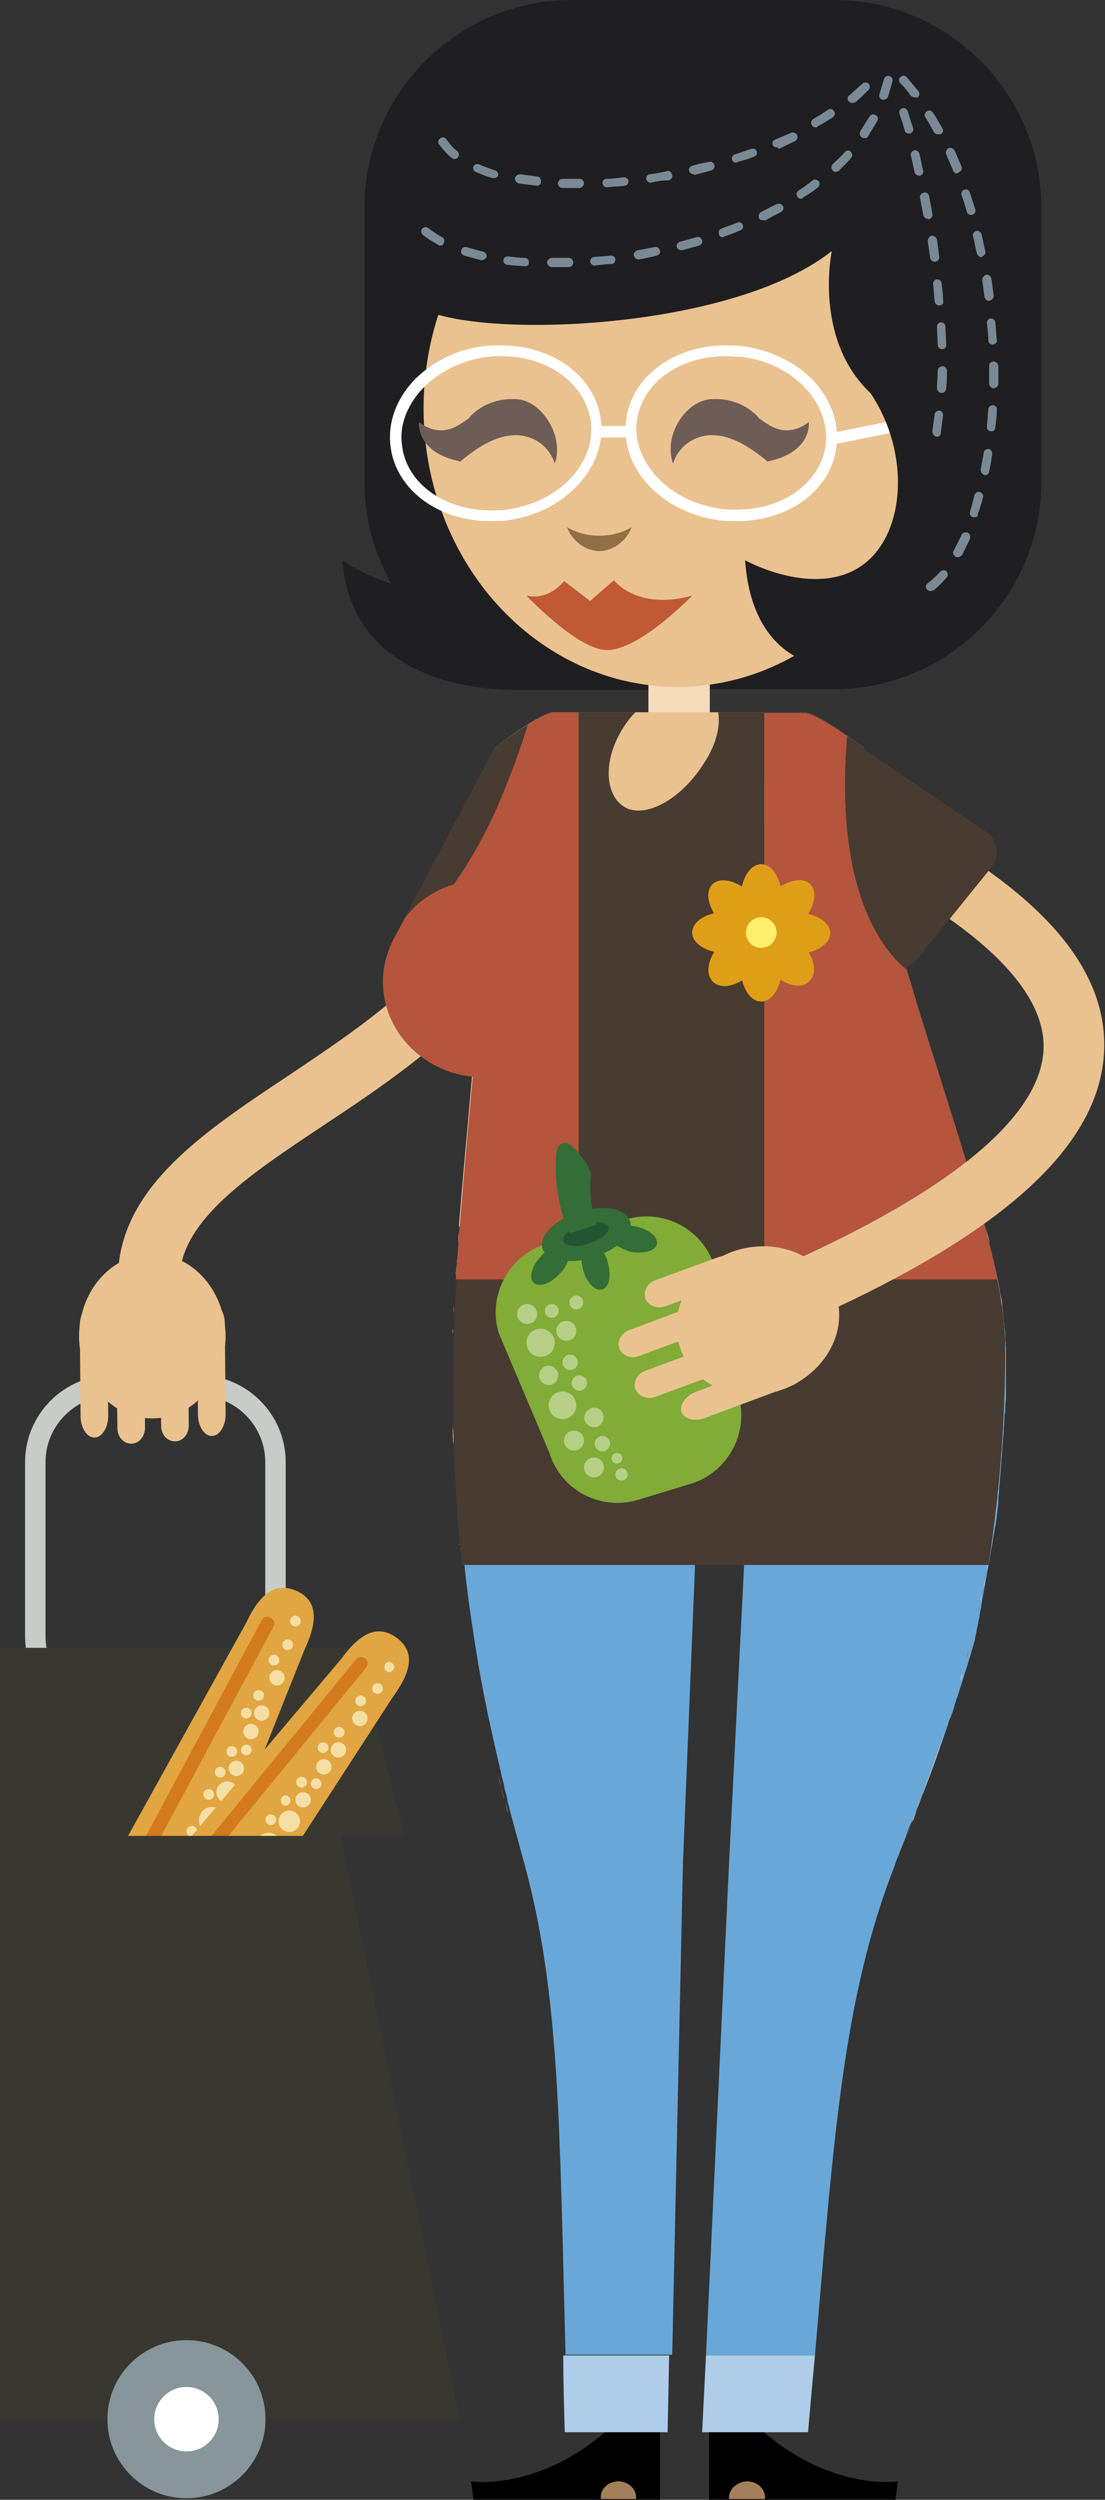 <?xml version="1.0" encoding="utf-8"?>
<!-- Generator: Adobe Illustrator 18.0.0, SVG Export Plug-In . SVG Version: 6.00 Build 0)  -->
<!DOCTYPE svg PUBLIC "-//W3C//DTD SVG 1.1//EN" "http://www.w3.org/Graphics/SVG/1.1/DTD/svg11.dtd">
<svg version="1.1" id="Camada_1" xmlns="http://www.w3.org/2000/svg" xmlns:xlink="http://www.w3.org/1999/xlink" x="0px" y="0px"
	 viewBox="0 0 144 325.7" enable-background="new 0 0 144 325.7" xml:space="preserve">
<rect x="0" y="0" width="144" height="325.7" fill="#333333" stroke="none"/>
<g>
	<g>
		<path fill="none" stroke="#C7CCC8" stroke-width="2.667" d="M35.9,190.5c0-5.5-4.5-10-10-10H14.6c-5.5,0-10,4.5-10,10v22.7
			c0,5.5,4.5,10,10,10h11.3c5.5,0,10-4.5,10-10V190.5z"/>
	</g>
	<polygon fill="#383830" points="46.4,214.7 0,214.7 0,218.7 0,239.2 44.4,239.2 52.7,239.2 	"/>
	<path fill="none" stroke="#87B35E" stroke-width="2" stroke-miterlimit="10" d="M16.4,254.2c-2.1,4.5-4.3,9.1-6.4,13.6"/>
	<path fill="none" stroke="#87B35E" stroke-width="2" stroke-miterlimit="10" d="M16.4,254.2c-3.5,2.9-6.9,5.7-10.4,8.6"/>
	<path fill="none" stroke="#87B35E" stroke-width="2" stroke-miterlimit="10" d="M8.1,265.3c2.5-3.1,5-6.2,7.5-9.3"/>
	<path fill="#E1A541" d="M15.6,256c-3-1.4-4.9-5.5-3.4-8.7l19.9-35.9c1.5-3.2,3.5-5.5,6.6-4.1c3,1.4,2.5,4.4,1,7.6l-15.2,38.1
		C23,256.3,18.6,257.5,15.6,256z"/>
	<circle fill="#F5DEA3" cx="22.3" cy="249.4" r="1.6"/>
	<circle fill="#F5DEA3" cx="24" cy="245" r="2"/>
	<circle fill="#F5DEA3" cx="26.1" cy="241" r="1.4"/>
	<circle fill="#F5DEA3" cx="29.6" cy="233.5" r="1.4"/>
	<circle fill="#F5DEA3" cx="30.8" cy="230.4" r="1"/>
	<circle fill="#F5DEA3" cx="32.7" cy="225.6" r="1"/>
	<circle fill="#F5DEA3" cx="34.1" cy="223.2" r="1"/>
	<circle fill="#F5DEA3" cx="36.1" cy="218.6" r="1"/>
	<circle fill="#F5DEA3" cx="25" cy="238.6" r="0.7"/>
	<circle fill="#F5DEA3" cx="27.2" cy="233.8" r="0.7"/>
	<circle fill="#F5DEA3" cx="28.7" cy="230.9" r="0.7"/>
	<circle fill="#F5DEA3" cx="32.1" cy="228" r="0.7"/>
	<circle fill="#F5DEA3" cx="30.2" cy="228.2" r="0.7"/>
	<circle fill="#F5DEA3" cx="32.1" cy="223.2" r="0.7"/>
	<circle fill="#F5DEA3" cx="33.7" cy="220.9" r="0.7"/>
	<circle fill="#F5DEA3" cx="35.7" cy="216.3" r="0.7"/>
	<circle fill="#F5DEA3" cx="37.5" cy="214.3" r="0.7"/>
	<circle fill="#F5DEA3" cx="38.5" cy="211.2" r="0.7"/>
	<circle fill="#F5DEA3" cx="23.6" cy="241.7" r="0.7"/>
	<circle fill="#F5DEA3" cx="19.1" cy="254.1" r="0.7"/>
	<path fill="#F5DEA3" d="M26.1,236.4c0.4-0.9,1.4-1.2,2.3-0.8c0.9,0.4,1.2,1.4,0.8,2.3c-0.4,0.9-1.4,1.2-2.3,0.8
		C26,238.3,25.7,237.2,26.1,236.4z"/>
	<circle fill="#F5DEA3" cx="20.9" cy="252.5" r="0.9"/>
	<path fill="#D37A1D" d="M34.1,211.1c0.2-0.4,0.7-0.6,1.2-0.3l0,0c0.4,0.2,0.6,0.7,0.3,1.2L15,250.4c-0.2,0.4-0.7,0.6-1.2,0.3l0,0
		c-0.4-0.2-0.6-0.7-0.3-1.2L34.1,211.1z"/>
	<path fill="none" stroke="#87B35E" stroke-width="2" stroke-miterlimit="10" d="M20.8,255.1c-4.9,2.6-9.7,5.3-14.6,7.9"/>
	<path fill="none" stroke="#87B35E" stroke-width="2" stroke-miterlimit="10" d="M8.6,265.8c3.6-3.1,7.3-6.1,10.9-9.1"/>
	<path fill="#E1A541" d="M19.6,256.7c-2.7-2-3.7-6.4-1.6-9.2l26.5-31.4c2.1-2.9,4.5-4.7,7.2-2.7c2.7,2,1.6,4.8-0.5,7.7l-22.3,34.4
		C26.7,258.4,22.3,258.7,19.6,256.7z"/>
	<path fill="#F5DEA3" d="M26.1,250.5c0.5-0.7,1.5-0.9,2.2-0.3c0.7,0.5,0.9,1.5,0.3,2.2c-0.5,0.7-1.5,0.9-2.2,0.3
		C25.7,252.2,25.6,251.2,26.1,250.5z"/>
	<circle fill="#F5DEA3" cx="29.9" cy="247.5" r="2"/>
	<circle fill="#F5DEA3" cx="32.8" cy="244" r="1.4"/>
	<circle fill="#F5DEA3" cx="37.7" cy="237.3" r="1.4"/>
	<circle fill="#F5DEA3" cx="39.5" cy="234.5" r="1"/>
	<circle fill="#F5DEA3" cx="42.2" cy="230.2" r="1"/>
	<circle fill="#F5DEA3" cx="44.1" cy="228" r="1"/>
	<circle fill="#F5DEA3" cx="46.9" cy="223.9" r="1"/>
	<path fill="#F5DEA3" d="M31.6,241c0.2-0.3,0.6-0.4,0.9-0.1c0.3,0.2,0.4,0.6,0.1,0.9c-0.2,0.3-0.6,0.4-0.9,0.1
		C31.5,241.8,31.4,241.3,31.6,241z"/>
	<circle fill="#F5DEA3" cx="35.3" cy="237.1" r="0.7"/>
	<path fill="#F5DEA3" d="M36.7,234.2c0.2-0.3,0.6-0.4,0.9-0.1c0.3,0.2,0.4,0.6,0.1,0.9c-0.2,0.3-0.6,0.4-0.9,0.1
		C36.6,234.9,36.5,234.5,36.7,234.2z"/>
	<circle fill="#F5DEA3" cx="41.2" cy="232.4" r="0.7"/>
	<circle fill="#F5DEA3" cx="39.3" cy="232.2" r="0.7"/>
	<circle fill="#F5DEA3" cx="42.1" cy="227.7" r="0.7"/>
	<circle fill="#F5DEA3" cx="44.2" cy="225.7" r="0.7"/>
	<circle fill="#F5DEA3" cx="47" cy="221.6" r="0.7"/>
	<circle fill="#F5DEA3" cx="49.2" cy="220" r="0.7"/>
	<path fill="#F5DEA3" d="M50.2,216.8c0.2-0.3,0.6-0.4,0.9-0.1c0.3,0.2,0.4,0.6,0.1,0.9c-0.2,0.3-0.6,0.4-0.9,0.1
		C50.1,217.5,50,217.1,50.2,216.8z"/>
	<path fill="#F5DEA3" d="M29.7,243.8c0.2-0.3,0.6-0.4,0.9-0.1c0.3,0.2,0.4,0.6,0.1,0.9c-0.2,0.3-0.6,0.4-0.9,0.1
		C29.5,244.5,29.5,244.1,29.7,243.8z"/>
	<circle fill="#F5DEA3" cx="23.4" cy="255.5" r="0.7"/>
	<circle fill="#F5DEA3" cx="35" cy="240.5" r="1.7"/>
	<circle fill="#F5DEA3" cx="25.4" cy="254.3" r="0.9"/>
	<path fill="#D37A1D" d="M46.4,216.2c0.3-0.4,0.8-0.4,1.2-0.1l0,0c0.4,0.3,0.4,0.8,0.1,1.2L20.1,251c-0.3,0.4-0.8,0.4-1.2,0.1l0,0
		c-0.4-0.3-0.4-0.8-0.1-1.2L46.4,216.2z"/>
	<path d="M92.4,325.7v-16.9c11.3,16.6,24.6,14.5,24.6,14.5l-0.3,2.4H92.4z"/>
	<path d="M61.7,325.7l-0.3-2.4c0,0,13.3,2.1,24.6-14.5v16.9H61.7z"/>
	<path fill="#69A7D8" d="M131,173.8c0-0.3,0-0.5-0.1-0.8c0-0.3,0-0.6-0.1-1c0-0.4-0.1-0.7-0.1-1.1c0-0.3-0.1-0.5-0.1-0.7
		c-0.1-0.4-0.1-0.9-0.2-1.4c0-0.2-0.1-0.4-0.1-0.6c-0.1-0.5-0.2-1.1-0.3-1.6c0-0.1-0.1-0.3-0.1-0.4c-0.1-0.6-0.3-1.2-0.4-1.8
		c0-0.1,0-0.2-0.1-0.3c-0.2-0.7-0.3-1.3-0.5-2c0,0,0-0.1,0-0.1c-0.2-0.7-0.4-1.4-0.6-2.2c0,0,0,0,0,0H59.9c0,0.1,0,0.2,0,0.3
		c0,0.6-0.1,1.2-0.1,1.8c0,0.2,0,0.3,0,0.5c0,0.6-0.1,1.2-0.1,1.7c0,0.2,0,0.4,0,0.5c0,0.5-0.1,1.1-0.1,1.6c0,0.2,0,0.4,0,0.7
		c0,0.5-0.1,0.9-0.1,1.4c0,0.2,0,0.5,0,0.7c0,0.4,0,0.8-0.1,1.2c0,0.3,0,0.6,0,0.9c0,0.3,0,0.7,0,1c0,0.4,0,0.7,0,1
		c0,0.2,0,0.5,0,0.7c0,0.6,0,1.1,0,1.7c0,0.7,0,1.5,0,2.2c0,0.9,0,1.7,0,2.6c0,0.1,0,0.2,0,0.2c0,0.8,0,1.7,0,2.5c0,0.1,0,0.2,0,0.2
		c0,0.8,0,1.6,0,2.5c0,0.1,0,0.1,0,0.2c0,0.8,0,1.7,0.1,2.5c0,0,0,0,0,0c0.3,8.5,0.9,15.8,1.9,22.5c0,0,0,0,0,0
		c0.1,0.7,0.2,1.3,0.3,1.9c0,0,0,0,0,0.1c0.1,0.6,0.2,1.3,0.3,1.9c0,0,0,0,0,0c0.9,5.8,2.1,11.1,3.3,16.2c0,0,0,0.1,0,0.1
		c0.1,0.5,0.3,1.1,0.4,1.6c0,0,0,0.1,0,0.1c0.1,0.5,0.3,1,0.4,1.6c0,0,0,0.1,0,0.1c0.1,0.5,0.3,1.1,0.4,1.6c0,0,0,0,0,0
		c0.6,2.2,1.2,4.4,1.8,6.6c0,0,0,0,0,0c4.7,17.1,4.6,34.5,5.4,64.1h13.9l1.4-64.1l1.6-39.4v-11c0-1.7,1.4-3.1,3.2-3.1
		c1.7,0,3.2,1.4,3.2,3.1v11L95,242.9L92,306.9h14.2c2.5-28.8,3.7-46.9,10.5-64.1c0,0,0,0,0-0.1c0.5-1.2,0.9-2.3,1.4-3.5
		c0,0,0,0,0-0.1c0.2-0.6,0.4-1.1,0.7-1.7c0,0,0-0.1,0.1-0.1c0.2-0.5,0.4-1.1,0.6-1.6c0-0.1,0-0.1,0.1-0.2c0.2-0.5,0.4-1.1,0.6-1.6
		c0-0.1,0-0.1,0.1-0.2c1-2.7,2-5.5,3-8.3c0.1-0.2,0.1-0.4,0.2-0.6c0.1-0.4,0.2-0.7,0.4-1.1c0.1-0.3,0.2-0.5,0.3-0.8
		c0.1-0.4,0.2-0.7,0.3-1.1c0.1-0.3,0.2-0.6,0.3-0.8c0.1-0.3,0.2-0.7,0.3-1c0.1-0.3,0.2-0.6,0.3-0.9c0.1-0.3,0.2-0.7,0.3-1
		c0.1-0.3,0.2-0.6,0.3-0.9c0.1-0.3,0.2-0.7,0.3-1c0.1-0.3,0.2-0.6,0.3-1c0.1-0.3,0.2-0.7,0.3-1c0.1-0.3,0.2-0.7,0.2-1
		c0.1-0.3,0.2-0.7,0.2-1c0.1-0.3,0.2-0.7,0.2-1c0.1-0.3,0.2-0.7,0.2-1.1c0.1-0.4,0.2-0.7,0.2-1.1c0.1-0.4,0.1-0.7,0.2-1.1
		c0.1-0.4,0.1-0.7,0.2-1.1c0.1-0.4,0.1-0.7,0.2-1.1c0.1-0.4,0.1-0.7,0.2-1.1c0.1-0.4,0.1-0.7,0.2-1.1c0.1-0.4,0.1-0.8,0.2-1.2
		c0.1-0.4,0.1-0.7,0.2-1.1c0.1-0.4,0.1-0.8,0.2-1.2c0.1-0.4,0.1-0.7,0.2-1.1c0.1-0.4,0.1-0.8,0.2-1.2c0-0.4,0.1-0.7,0.1-1.1
		c0.1-0.4,0.1-0.8,0.1-1.3c0-0.4,0.1-0.8,0.1-1.1c0-0.4,0.1-0.9,0.1-1.3c0-0.4,0.1-0.8,0.1-1.2c0-0.4,0.1-0.9,0.1-1.4
		c0-0.4,0.1-0.8,0.1-1.2c0-0.5,0.1-1,0.1-1.4c0-0.4,0.1-0.8,0.1-1.2c0-0.5,0.1-1,0.1-1.5c0-0.4,0-0.8,0.1-1.1c0-0.5,0-1.1,0.1-1.6
		c0-0.4,0-0.7,0-1.1c0-0.6,0-1.3,0-1.9c0-0.3,0-0.6,0-0.9c0-0.9,0-1.9,0-2.9C131,175,131,174.4,131,173.8z"/>
	<path fill="#AFCDE9" d="M91.5,316.9h13.8c0.3-3.5,0.6-6.8,0.9-10H92L91.5,316.9z"/>
	<path fill="#AFCDE9" d="M73.6,316.9H87l0.2-10H73.4C73.4,310.1,73.5,313.4,73.6,316.9z"/>
	<path fill="#F3DBBC" d="M130.7,171c0,0.4,0.1,0.7,0.1,1.1C130.8,171.7,130.7,171.3,130.7,171z"/>
	<path fill="#F3DBBC" d="M130.4,168.8c0.1,0.5,0.2,0.9,0.2,1.4C130.5,169.8,130.4,169.3,130.4,168.8z"/>
	<path fill="#F3DBBC" d="M130.9,173.1c0,0.3,0,0.5,0.1,0.8C130.9,173.6,130.9,173.3,130.9,173.1z"/>
	<path fill="#F3DBBC" d="M130,166.7c0.1,0.5,0.2,1.1,0.3,1.6C130.2,167.7,130.1,167.2,130,166.7z"/>
	<path fill="#F3DBBC" d="M131,178.4c0,0.3,0,0.6,0,0.9C131,179,131,178.7,131,178.4z"/>
	<path fill="#F3DBBC" d="M128.4,159.8c0.2,0.7,0.4,1.5,0.6,2.2C128.7,161.3,128.6,160.6,128.4,159.8z"/>
	<path fill="#F3DBBC" d="M128.9,162.1c0.2,0.7,0.3,1.4,0.5,2C129.3,163.5,129.1,162.8,128.9,162.1z"/>
	<path fill="#F3DBBC" d="M129.5,164.4c0.1,0.6,0.3,1.2,0.4,1.8C129.8,165.7,129.6,165,129.5,164.4z"/>
	<path fill="#F3DBBC" d="M130.9,181.2c0,0.4,0,0.7,0,1.1C130.9,181.9,130.9,181.5,130.9,181.2z"/>
	<path fill="#F3DBBC" d="M130.1,194.1c0,0.4-0.1,0.8-0.1,1.1C130,194.9,130,194.5,130.1,194.1z"/>
	<path fill="#F3DBBC" d="M130.3,191.7c0,0.4-0.1,0.8-0.1,1.2C130.2,192.4,130.3,192,130.3,191.7z"/>
	<path fill="#F3DBBC" d="M129.8,196.5c0,0.4-0.1,0.8-0.1,1.1C129.7,197.3,129.7,196.9,129.8,196.5z"/>
	<path fill="#F3DBBC" d="M129.5,198.9c-0.1,0.4-0.1,0.7-0.2,1.1C129.4,199.6,129.4,199.3,129.5,198.9z"/>
	<path fill="#F3DBBC" d="M130.5,189.1c0,0.4-0.1,0.8-0.1,1.2C130.5,189.9,130.5,189.5,130.5,189.1z"/>
	<path fill="#F3DBBC" d="M130.8,183.9c0,0.4,0,0.8-0.1,1.1C130.8,184.6,130.8,184.3,130.8,183.9z"/>
	<path fill="#F3DBBC" d="M112.6,97.5c0,0-6-4.7-7.8-4.7H72.2c-1.8,0-7.8,4.7-7.8,4.7c0,15.2-3,42.5-4.6,62.3h68.5
		C123.3,140.5,112.6,114.3,112.6,97.5z"/>
	<path fill="#F3DBBC" d="M130.7,186.5c0,0.4-0.1,0.8-0.1,1.2C130.6,187.3,130.7,186.9,130.7,186.5z"/>
	<path fill="#F3DBBC" d="M59,173.9c0-0.2,0-0.5,0-0.7C59.1,173.4,59,173.6,59,173.9z"/>
	<path fill="#F3DBBC" d="M64.9,231.1c-1.3-5.1-2.4-10.4-3.3-16.2C62.5,220.7,63.6,226,64.9,231.1z"/>
	<path fill="#F3DBBC" d="M61.2,212.9c-0.1-0.6-0.2-1.3-0.3-1.9C61,211.6,61.1,212.3,61.2,212.9z"/>
	<path fill="#F3DBBC" d="M61.5,214.9c-0.1-0.6-0.2-1.3-0.3-1.9C61.3,213.6,61.4,214.3,61.5,214.9z"/>
	<path fill="#F3DBBC" d="M60.9,210.9c-0.9-6.7-1.6-14.1-1.9-22.5C59.3,196.8,60,204.2,60.9,210.9z"/>
	<path fill="#F3DBBC" d="M65.3,232.8c-0.1-0.5-0.3-1.1-0.4-1.6C65,231.7,65.1,232.2,65.3,232.8z"/>
	<path fill="#F3DBBC" d="M59.1,188.3c0-0.8,0-1.6-0.1-2.5C59,186.7,59,187.5,59.1,188.3z"/>
	<path fill="#F3DBBC" d="M66.2,236.2c-0.1-0.5-0.3-1.1-0.4-1.6C65.9,235.1,66,235.7,66.2,236.2z"/>
	<path fill="#F3DBBC" d="M65.7,234.5c-0.1-0.5-0.3-1-0.4-1.6C65.4,233.4,65.6,233.9,65.7,234.5z"/>
	<path fill="#F3DBBC" d="M59.2,170.2c0-0.4,0-0.8,0.1-1.2C59.2,169.4,59.2,169.8,59.2,170.2z"/>
	<path fill="#F3DBBC" d="M59.3,168.3c0-0.5,0.1-0.9,0.1-1.4C59.4,167.3,59.3,167.8,59.3,168.3z"/>
	<path fill="#F3DBBC" d="M59.7,161.9c0-0.6,0.1-1.2,0.1-1.8C59.8,160.7,59.8,161.3,59.7,161.9z"/>
	<path fill="#F3DBBC" d="M59.1,172.1c0-0.3,0-0.7,0-1C59.1,171.4,59.1,171.8,59.1,172.1z"/>
	<path fill="#F3DBBC" d="M59.6,164.1c0-0.6,0.1-1.2,0.1-1.7C59.7,163,59.6,163.5,59.6,164.1z"/>
	<path fill="#F3DBBC" d="M59,180.3c0-0.9,0-1.7,0-2.6C59,178.6,59,179.4,59,180.3z"/>
	<path fill="#F3DBBC" d="M129.1,201.2c-0.1,0.4-0.1,0.7-0.2,1.1C129,201.9,129.1,201.6,129.1,201.2z"/>
	<path fill="#F3DBBC" d="M59,183c0-0.8,0-1.7,0-2.5C59,181.4,59,182.2,59,183z"/>
	<path fill="#F3DBBC" d="M59,185.7c0-0.8,0-1.6,0-2.5C59,184.1,59,184.9,59,185.7z"/>
	<path fill="#F3DBBC" d="M59.4,166.2c0-0.5,0.1-1,0.1-1.6C59.5,165.2,59.5,165.7,59.4,166.2z"/>
	<path fill="#F3DBBC" d="M127.9,207.8c-0.1,0.4-0.1,0.7-0.2,1.1C127.8,208.5,127.9,208.2,127.9,207.8z"/>
	<path fill="#F3DBBC" d="M127,212c-0.1,0.3-0.2,0.7-0.2,1C126.8,212.7,126.9,212.4,127,212z"/>
	<path fill="#F3DBBC" d="M119.5,235.8c-0.2,0.5-0.4,1.1-0.6,1.6C119,236.8,119.3,236.3,119.5,235.8z"/>
	<path fill="#F3DBBC" d="M126,216.1c-0.1,0.3-0.2,0.7-0.3,1C125.8,216.8,125.9,216.4,126,216.1z"/>
	<path fill="#F3DBBC" d="M125.4,218c-0.1,0.3-0.2,0.7-0.3,1C125.3,218.7,125.4,218.4,125.4,218z"/>
	<path fill="#F3DBBC" d="M118.8,237.5c-0.2,0.6-0.4,1.1-0.7,1.7C118.3,238.7,118.6,238.1,118.8,237.5z"/>
	<path fill="#F3DBBC" d="M127.5,209.9c-0.1,0.4-0.2,0.7-0.2,1.1C127.3,210.6,127.4,210.3,127.5,209.9z"/>
	<path fill="#F3DBBC" d="M124.9,220c-0.1,0.3-0.2,0.7-0.3,1C124.7,220.7,124.8,220.3,124.9,220z"/>
	<path fill="#F3DBBC" d="M123.2,225.5c-0.9,2.8-1.9,5.6-3,8.3C121.2,231.1,122.2,228.3,123.2,225.5z"/>
	<path fill="#F3DBBC" d="M128.8,203.4c-0.1,0.4-0.1,0.7-0.2,1.1C128.6,204.2,128.7,203.8,128.8,203.4z"/>
	<path fill="#F3DBBC" d="M124.3,221.9c-0.1,0.4-0.2,0.7-0.3,1.1C124.1,222.6,124.2,222.2,124.3,221.9z"/>
	<path fill="#F3DBBC" d="M120.1,234c-0.2,0.5-0.4,1.1-0.6,1.6C119.7,235,119.9,234.5,120.1,234z"/>
	<path fill="#F3DBBC" d="M128.4,205.7c-0.1,0.4-0.1,0.7-0.2,1.1C128.2,206.4,128.3,206,128.4,205.7z"/>
	<path fill="#F3DBBC" d="M126.5,214.1c-0.1,0.3-0.2,0.7-0.3,1C126.3,214.8,126.4,214.4,126.5,214.1z"/>
	<path fill="#F3DBBC" d="M123.7,223.7c-0.1,0.4-0.2,0.7-0.4,1.1C123.5,224.5,123.6,224.1,123.7,223.7z"/>
	<path fill="#CB5D1E" d="M59,177.6C59,177.6,59,177.7,59,177.6c0-0.7,0-1.4,0-2.1C59,176.2,59,176.9,59,177.6z"/>
	<path fill="#CB5D1E" d="M120.2,233.8c0,0.1,0,0.1-0.1,0.2C120.2,233.9,120.2,233.9,120.2,233.8z"/>
	<path fill="#CB5D1E" d="M123.4,224.8c-0.1,0.2-0.1,0.4-0.2,0.6C123.2,225.3,123.3,225,123.4,224.8z"/>
	<path fill="#CB5D1E" d="M59,175.5c0-0.5,0-1.1,0-1.7C59,174.4,59,175,59,175.5z"/>
	<path fill="#CB5D1E" d="M59.1,171.1c0-0.3,0-0.6,0-0.9C59.2,170.5,59.2,170.8,59.1,171.1z"/>
	<path fill="#CB5D1E" d="M124,222.9c-0.1,0.3-0.2,0.5-0.3,0.8C123.8,223.5,123.9,223.2,124,222.9z"/>
	<path fill="#CB5D1E" d="M59.3,169c0-0.2,0-0.5,0-0.7C59.3,168.5,59.3,168.8,59.3,169z"/>
	<path fill="#CB5D1E" d="M59.1,173.1c0-0.3,0-0.7,0-1C59.1,172.4,59.1,172.8,59.1,173.1z"/>
	<path fill="#CB5D1E" d="M59,180.5c0-0.1,0-0.2,0-0.2C59,180.4,59,180.4,59,180.5z"/>
	<path fill="#CB5D1E" d="M65.3,232.9c0,0,0-0.1,0-0.1C65.3,232.8,65.3,232.8,65.3,232.9z"/>
	<path fill="#CB5D1E" d="M64.9,231.2c0,0,0-0.1,0-0.1C64.9,231.1,64.9,231.1,64.9,231.2z"/>
	<path fill="#CB5D1E" d="M118.1,239.2C118.1,239.3,118.1,239.3,118.1,239.2C118.1,239.3,118.1,239.3,118.1,239.2z"/>
	<path fill="#CB5D1E" d="M61.5,214.9C61.5,214.9,61.5,214.9,61.5,214.9C61.5,214.9,61.5,214.9,61.5,214.9z"/>
	<path fill="#CB5D1E" d="M59.4,166.9c0-0.2,0-0.4,0-0.7C59.4,166.4,59.4,166.7,59.4,166.9z"/>
	<path fill="#CB5D1E" d="M59,183.2c0-0.1,0-0.2,0-0.2C59,183.1,59,183.2,59,183.2z"/>
	<path fill="#CB5D1E" d="M129.3,200c-0.1,0.4-0.1,0.8-0.2,1.2C129.2,200.8,129.3,200.4,129.3,200z"/>
	<path fill="#CB5D1E" d="M66.2,236.2C66.2,236.2,66.2,236.2,66.2,236.2C66.2,236.2,66.2,236.2,66.2,236.2z"/>
	<path fill="#CB5D1E" d="M59,185.9c0-0.1,0-0.1,0-0.2C59,185.8,59,185.8,59,185.9z"/>
	<path fill="#CB5D1E" d="M59.1,188.4C59.1,188.4,59.1,188.4,59.1,188.4C59.1,188.4,59.1,188.4,59.1,188.4z"/>
	<path fill="#CB5D1E" d="M61.2,213C61.2,213,61.2,212.9,61.2,213C61.2,212.9,61.2,213,61.2,213z"/>
	<path fill="#CB5D1E" d="M119.5,235.6c0,0.1-0.1,0.1-0.1,0.2C119.5,235.7,119.5,235.6,119.5,235.6z"/>
	<path fill="#CB5D1E" d="M60.9,211C60.9,211,60.9,210.9,60.9,211C60.9,210.9,60.9,211,60.9,211z"/>
	<path fill="#CB5D1E" d="M118.8,237.4c0,0,0,0.1-0.1,0.1C118.8,237.5,118.8,237.4,118.8,237.4z"/>
	<path fill="#CB5D1E" d="M65.7,234.6c0,0,0-0.1,0-0.1C65.7,234.5,65.7,234.5,65.7,234.6z"/>
	<path fill="#CB5D1E" d="M130.6,187.7c0,0.5-0.1,1-0.1,1.4C130.6,188.7,130.6,188.2,130.6,187.7z"/>
	<path fill="#CB5D1E" d="M130.8,185c0,0.5-0.1,1-0.1,1.5C130.7,186,130.7,185.5,130.8,185z"/>
	<path fill="#CB5D1E" d="M130.9,182.3c0,0.5,0,1.1-0.1,1.6C130.9,183.3,130.9,182.8,130.9,182.3z"/>
	<path fill="#CB5D1E" d="M127.7,208.9c-0.1,0.4-0.2,0.7-0.2,1.1C127.6,209.6,127.6,209.2,127.7,208.9z"/>
	<path fill="#CB5D1E" d="M131,179.3c0,0.6,0,1.3,0,1.9C130.9,180.5,131,179.9,131,179.3z"/>
	<path fill="#CB5D1E" d="M131,173.8c0,0.6,0.1,1.1,0.1,1.7C131,175,131,174.4,131,173.8z"/>
	<path fill="#CB5D1E" d="M127.3,211c-0.1,0.3-0.2,0.7-0.2,1C127.1,211.7,127.2,211.3,127.3,211z"/>
	<path fill="#CB5D1E" d="M131,175.5c0,1,0,1.9,0,2.9C131,177.4,131,176.5,131,175.5z"/>
	<path fill="#CB5D1E" d="M129.6,197.7c-0.1,0.4-0.1,0.8-0.2,1.2C129.5,198.5,129.6,198.1,129.6,197.7z"/>
	<path fill="#CB5D1E" d="M129.9,195.3c0,0.4-0.1,0.8-0.1,1.3C129.8,196.1,129.9,195.7,129.9,195.3z"/>
	<path fill="#CB5D1E" d="M129,202.3c-0.1,0.4-0.1,0.8-0.2,1.2C128.8,203.1,128.9,202.7,129,202.3z"/>
	<path fill="#CB5D1E" d="M128.6,204.5c-0.1,0.4-0.1,0.7-0.2,1.1C128.4,205.3,128.5,204.9,128.6,204.5z"/>
	<path fill="#CB5D1E" d="M130.4,190.3c0,0.5-0.1,0.9-0.1,1.4C130.3,191.2,130.4,190.8,130.4,190.3z"/>
	<path fill="#CB5D1E" d="M128.2,206.7c-0.1,0.4-0.1,0.7-0.2,1.1C128,207.5,128.1,207.1,128.2,206.7z"/>
	<path fill="#CB5D1E" d="M130.2,192.8c0,0.4-0.1,0.9-0.1,1.3C130.1,193.7,130.2,193.3,130.2,192.8z"/>
	<path fill="#CB5D1E" d="M126.8,213.1c-0.1,0.3-0.2,0.7-0.2,1C126.6,213.7,126.7,213.4,126.8,213.1z"/>
	<path fill="#CB5D1E" d="M128.4,159.8L128.4,159.8C128.4,159.8,128.4,159.8,128.4,159.8C128.4,159.8,128.4,159.8,128.4,159.8z"/>
	<path fill="#CB5D1E" d="M130.8,172.1c0,0.3,0.1,0.7,0.1,1C130.9,172.7,130.8,172.4,130.8,172.1z"/>
	<path fill="#CB5D1E" d="M128.9,162c0,0,0,0.1,0,0.1C128.9,162.1,128.9,162.1,128.9,162z"/>
	<path fill="#CB5D1E" d="M124.6,221c-0.1,0.3-0.2,0.6-0.3,0.8C124.4,221.6,124.5,221.3,124.6,221z"/>
	<path fill="#CB5D1E" d="M125.7,217.1c-0.1,0.3-0.2,0.6-0.3,0.9C125.5,217.7,125.6,217.4,125.7,217.1z"/>
	<path fill="#CB5D1E" d="M59.7,162.4c0-0.2,0-0.3,0-0.5C59.7,162.1,59.7,162.2,59.7,162.4z"/>
	<path fill="#CB5D1E" d="M59.9,159.8c0,0.1,0,0.2,0,0.3C59.9,160,59.9,159.9,59.9,159.8L59.9,159.8z"/>
	<path fill="#CB5D1E" d="M125.2,219.1c-0.1,0.3-0.2,0.6-0.3,0.9C125,219.7,125.1,219.4,125.2,219.1z"/>
	<path fill="#CB5D1E" d="M130.3,168.3c0,0.2,0.1,0.4,0.1,0.6C130.3,168.6,130.3,168.5,130.3,168.3z"/>
	<path fill="#CB5D1E" d="M130.6,170.2c0,0.3,0.1,0.5,0.1,0.7C130.6,170.7,130.6,170.5,130.6,170.2z"/>
	<path fill="#CB5D1E" d="M59.5,164.6c0-0.2,0-0.3,0-0.5C59.6,164.3,59.5,164.5,59.5,164.6z"/>
	<path fill="#CB5D1E" d="M126.2,215.1c-0.1,0.3-0.2,0.6-0.3,1C126.1,215.7,126.2,215.4,126.2,215.1z"/>
	<path fill="#CB5D1E" d="M129.9,166.3c0,0.1,0.1,0.3,0.1,0.4C129.9,166.5,129.9,166.4,129.9,166.3z"/>
	<path fill="#CB5D1E" d="M129.4,164.2c0,0.1,0,0.2,0.1,0.3C129.5,164.3,129.4,164.3,129.4,164.2z"/>
	<path fill="#483B31" d="M131,175.5c0-17.4-17.9-54.9-18.4-77.1c0-0.3,0-0.6,0-0.9c0,0-6-4.7-7.8-4.7H72.2c-0.1,0-0.2,0-0.4,0.1
		c0,0-0.1,0-0.2,0c-0.1,0-0.2,0.1-0.3,0.1c-0.1,0-0.1,0.1-0.2,0.1c-0.1,0-0.2,0.1-0.3,0.1c-0.1,0-0.2,0.1-0.2,0.1
		c-0.1,0.1-0.2,0.1-0.3,0.2c-0.1,0-0.2,0.1-0.3,0.2c-0.1,0.1-0.2,0.1-0.3,0.2c-0.1,0.1-0.2,0.1-0.3,0.2c-0.1,0.1-0.2,0.1-0.3,0.2
		c-0.1,0.1-0.2,0.1-0.3,0.2c-0.1,0.1-0.2,0.1-0.3,0.2c-0.1,0.1-0.2,0.1-0.3,0.2c-0.1,0.1-0.2,0.1-0.3,0.2c-0.1,0.1-0.2,0.1-0.3,0.2
		c-0.1,0.1-0.2,0.1-0.3,0.2c-0.1,0.1-0.2,0.1-0.3,0.2c-0.1,0.1-0.2,0.1-0.3,0.2c-0.1,0.1-0.2,0.1-0.3,0.2c-0.1,0.1-0.2,0.1-0.2,0.2
		c-0.1,0.1-0.2,0.1-0.3,0.2c-0.1,0.1-0.1,0.1-0.2,0.2c-0.1,0.1-0.2,0.1-0.2,0.2c-0.1,0-0.1,0.1-0.2,0.1c-0.1,0-0.1,0.1-0.2,0.1
		c-0.1,0.1-0.2,0.1-0.2,0.2c0,0,0,0,0,0c-0.2,0.1-0.3,0.2-0.3,0.2c0,19.9-5.2,60.6-5.5,78c-0.2,10.9,0.2,20.2,1.1,28.4h68.6
		C130.1,195.6,131,186.3,131,175.5z"/>
	<path fill="#1F1E21" d="M44.6,73c0,0,12.3,8.5,16.3-0.6c3.2-7.2,5.2-15.9-1.8-23.6L76.4,45c0,0,6,23.7,7.1,29.6
		c1.3,7.3,10.8,15.3,6.2,15.3c-6.8,0-17.6,0-22.2,0C57.2,89.9,45.6,85.9,44.6,73z"/>
	<g>
		<path fill="#1F1E21" d="M47.5,27c0-14.9,12.2-27,27-27h34.2c14.9,0,27,12.2,27,27v35.8c0,14.9-12.2,27-27,27H74.5
			c-14.9,0-27-12.2-27-27V27z"/>
	</g>
	<g>
		<path fill="#EAC290" d="M19.4,171.8c-2.1,0-3.9-1.6-4-3.8c-0.8-12.6,10.5-20.1,22.4-28c14.3-9.6,29.1-19.5,25.8-39.1
			c-0.4-2.2,1.1-4.2,3.3-4.6c2.2-0.4,4.2,1.1,4.6,3.3c4.2,24.7-14.4,37.1-29.3,47c-10.4,6.9-19.3,12.9-18.8,20.9
			c0.1,2.2-1.5,4.1-3.7,4.2C19.5,171.8,19.5,171.8,19.4,171.8z"/>
	</g>
	<rect x="84.5" y="87.4" fill="#F3DBBC" width="8" height="9.4"/>
	<path fill="#F3DBBC" d="M94.8,203.7c0.1,0,0.2,0,0.2,0c0.1,0,0.2,0,0.2,0H94.8z"/>
	<path fill="#F3DBBC" d="M88.8,144.8c-0.1,0-0.2,0-0.2,0c-0.1,0-0.2,0-0.2,0H88.8z"/>
	<ellipse fill="#EAC290" cx="88.3" cy="53.2" rx="33.1" ry="36.3"/>
	<path fill="#916F44" d="M82.3,68.7c-0.5,1.5-2.2,3.1-4.2,3.1c-2,0-3.7-1.6-4.2-3.1c1.2,0.7,2.7,1.1,4.2,1.1
		C79.7,69.8,81.1,69.4,82.3,68.7z"/>
	<g>
		<path fill="#FFFFFF" d="M96,67.9L96,67.9c-0.7,0-1.5,0-2.2-0.1c-7.6-1-13.1-6.9-12.2-13.1c0.7-5.6,6.2-9.7,13-9.7
			c0.7,0,1.5,0,2.2,0.1c3.6,0.5,6.9,2.1,9.2,4.5c2.3,2.5,3.4,5.5,3,8.6C108.3,63.9,102.8,67.9,96,67.9z M94.6,46.4
			c-6.1,0-10.9,3.5-11.6,8.4c-0.7,5.4,4.2,10.6,11,11.5c0.7,0.1,1.3,0.1,2,0.1c6.1,0,10.9-3.5,11.6-8.4c0.3-2.6-0.6-5.2-2.6-7.4
			c-2.1-2.2-5-3.7-8.3-4.1C95.9,46.5,95.3,46.4,94.6,46.4z"/>
	</g>
	<g>
		<path fill="#6E5C56" d="M92.8,52c2-0.1,3.8,0.5,5.2,1.6l0,0c0,0,0,0,0.1,0.1c0.3,0.2,0.6,0.5,0.8,0.8c1.2,0.8,3.4,2.8,6.5,0.5
			c0,0,0.5,3.9-5.3,5.1c0,0,0,0.1,0,0.1c-2.6-2.2-5-3.5-7.3-3.5c-2.4,0-4.4,1.5-5.1,3.7c-0.2-0.6-0.3-1.2-0.3-1.8
			C87.3,55.6,89.8,52.1,92.8,52z"/>
		<path fill="#6E5C56" d="M67.2,52c-2-0.1-3.8,0.5-5.2,1.6l0,0c0,0,0,0-0.1,0.1c-0.3,0.2-0.6,0.5-0.8,0.8c-1.2,0.8-3.4,2.8-6.5,0.5
			c0,0-0.5,3.9,5.3,5.1c0,0,0,0.1,0,0.1c2.6-2.2,5-3.5,7.3-3.5c2.4,0,4.4,1.5,5.1,3.7c0.2-0.6,0.3-1.2,0.3-1.8
			C72.6,55.6,70.2,52.1,67.2,52z"/>
	</g>
	<g>
		<rect x="77.7" y="55.5" fill="#FFFFFF" width="4.5" height="1.5"/>
	</g>
	<g>
		<path fill="#1F1E21" d="M115,125.5c1.4,1.1,3.4,0.9,4.5-0.5l9.7-12c1.1-1.4,0.9-3.4-0.5-4.5l-19-12.8l-13.2,15L115,125.5z"/>
	</g>
	<path fill="#A38059" d="M97.4,323.3c1.3,0,2.3,1,2.3,2.1c0,0.1,0,0.1,0,0.2H95c0-0.1,0-0.1,0-0.2C95,324.3,96.1,323.3,97.4,323.3z"
		/>
	<path fill="#A38059" d="M80.6,323.3c1.3,0,2.3,1,2.3,2.1c0,0.1,0,0.1,0,0.2h-4.6c0-0.1,0-0.1,0-0.2
		C78.2,324.3,79.3,323.3,80.6,323.3z"/>
	<g>
		<path fill="#FFFFFF" d="M63.9,67.9c-6.8,0-12.3-4.1-13-9.7c-0.4-3.1,0.7-6.1,3-8.6c2.3-2.4,5.6-4.1,9.2-4.5
			c0.7-0.1,1.5-0.1,2.2-0.1c6.8,0,12.3,4.1,13,9.7c0.8,6.2-4.7,12.1-12.2,13.1C65.4,67.9,64.7,67.9,63.9,67.9z M65.4,46.4
			c-0.7,0-1.3,0-2,0.1C60,47,57.1,48.5,55,50.7c-2,2.2-3,4.8-2.6,7.4c0.6,4.9,5.5,8.4,11.6,8.4c0.7,0,1.3,0,2-0.1
			c6.8-0.9,11.7-6,11-11.5C76.3,50,71.4,46.4,65.4,46.4z"/>
	</g>
	<path fill="#C15934" d="M76.9,78.3l-3.4-2.6c0,0-1.9,2.6-4.9,1.9c0,0,6.7,7.1,10.5,7.1c4.3,0,11.1-7.1,11.1-7.1
		C83,79.6,80,75.6,80,75.6L76.9,78.3z"/>
	<path fill="#EAC290" d="M91.7,99.5c-2.7,4.3-7,6.9-9.8,5.9c-2.8-1.1-3.5-5.4-1.2-9.7c0.6-1.1,1.3-2.1,2.1-2.9h10.8
		C93.9,94.7,93.3,97.1,91.7,99.5z"/>
	<g>
		
			<rect x="114.1" y="49.3" transform="matrix(0.199 0.98 -0.98 0.199 146.702 -67.788)" fill="#FFFFFF" width="1.5" height="12.9"/>
	</g>
	<path fill="#1F1E21" d="M53.4,38.3l-1.1-3.4c0.9,2.9-0.2-3.4,0-3.7c6.6-11.7,17.7-18.7,36-18.7c18.3,0,36.7,21.1,33.6,40.5
		c-0.1,0.4,0.2,1,0.2,1.3l-1.8,0.9c-15.6-5.2-11.9-22.5-11.9-22.5C93.6,44.5,53.2,44.3,53.4,38.3z"/>
	
		<ellipse transform="matrix(-0.98 -0.201 0.201 -0.98 226.776 150.033)" fill="#EAC290" cx="121" cy="63.5" rx="6.7" ry="8.9"/>
	<path fill="#1F1E21" d="M97.1,73c0,0,9,5,15.2,0.7c6.4-4.5,6.4-17.1-0.7-24.8l17.2-3.8c0,0,2.6,20.8,0.8,26.4
		c-2.4,7.1-9.2,14-20.1,15.4C106.8,87.2,98,85.9,97.1,73z"/>
	<path fill="#B5553E" d="M72.2,92.9c-1.7,0-7.1,4.1-7.7,4.6c0,0-0.1,0.1-0.1,0.1l-12.7,24l0,0c-1.1,1.9-1.8,4-1.8,6.3
		c0,6.4,5.1,11.7,11.7,12.4c-0.9,9.6-1.7,18.9-2.2,26.4h16v-63.3L72.2,92.9z"/>
	<path fill="#B5553E" d="M118.1,126.3c-2.1-1.6-9.5-8.8-7.7-30.4c-1.9-1.3-4.5-3-5.6-3h-5.2v73.8H130
		C127.7,155.4,122.3,140.5,118.1,126.3z"/>
	<g>
		<path fill="#EAC290" d="M104.5,172.2c-1.5,0-3-0.9-3.6-2.4c-0.9-2,0-4.4,2-5.3c21.6-9.7,33.1-19.4,33.1-28.2
			c0-8.2-10.2-17.3-29.5-26.2c-2-0.9-2.9-3.3-2-5.3c0.9-2,3.3-2.9,5.3-2c23,10.6,34.2,21.5,34.1,33.5c-0.1,12.4-12.4,24-37.8,35.4
			C105.6,172.1,105.1,172.2,104.5,172.2z"/>
	</g>
	<g>
		<path fill="#483B31" d="M115,125.5c1.4,1.1,3.4,0.9,4.5-0.5l9.7-12c1.1-1.4,0.9-3.4-0.5-4.5l-19-12.8l-13.2,15L115,125.5z"/>
	</g>
	<path fill="#B5553E" d="M104.8,92.9c1.1,0,3.7,1.7,5.6,3c-1.8,21.5,5.6,28.7,7.7,30.4c0.4,1.3,0.8,2.6,1.2,3.9l-19.7-6.6v-21.8
		L104.8,92.9z"/>
	<path fill="#483B31" d="M64,98.3l0.4-0.8c0,0,0,0,0.1-0.1c0.4-0.3,2.4-1.8,4.3-3c-0.8,2.5-2.1,6.4-3.9,10.5c0.2,2.9,0.3,6.2,0.1,10
		c-0.7-0.1-1.5-0.2-2.2-0.2c-4.1,0-7.8,1.9-10.1,5L64,98.3z"/>
	<path fill="#B5553E" d="M68.8,94.4c1.4-0.9,2.7-1.6,3.4-1.6l3.2,0v32.3c-1-5.2-11.1-8.9-16.3-9.8c0.3-0.4,0.5-0.8,0.8-1.2
		C64.5,107.3,67.5,98.8,68.8,94.4z"/>
	<path fill="none" d="M95,242.9l1.5-39.4v-11c0-1.7-1.4-3.1-3.2-3.1c-1.7,0-3.2,1.4-3.2,3.1v11l-1.6,39.4l-2.9,74h7l-0.3-7.9
		L95,242.9z"/>
	<path fill="none" d="M96.6,203.5v-11c0-1.7-1.4-3.1-3.2-3.1c-1.7,0-3.2,1.4-3.2,3.1v11l-1.6,39.4l-1.4,64.1H92l3.1-64.1L96.6,203.5
		z"/>
	<g>
		<g>
			<ellipse fill="#DF9E17" cx="99.2" cy="117.1" rx="2.7" ry="4.5"/>
			
				<ellipse transform="matrix(0.707 -0.707 0.707 0.707 -55.569 102.574)" fill="#DF9E17" cx="96" cy="118.4" rx="2.7" ry="4.5"/>
			<ellipse fill="#DF9E17" cx="94.7" cy="121.5" rx="4.5" ry="2.7"/>
			<path fill="#DF9E17" d="M94.1,122.8c1.8-1.8,4-2.3,5.1-1.2c1.1,1.1,0.5,3.4-1.2,5.1c-1.8,1.8-4,2.3-5.1,1.2
				C91.8,126.8,92.3,124.5,94.1,122.8z"/>
			<ellipse fill="#DF9E17" cx="99.2" cy="126" rx="2.7" ry="4.5"/>
			<path fill="#DF9E17" d="M100.4,126.6c-1.8-1.8-2.3-4-1.2-5.1c1.1-1.1,3.4-0.5,5.1,1.2c1.8,1.8,2.3,4,1.2,5.1
				C104.5,129,102.2,128.4,100.4,126.6z"/>
			<path fill="#DF9E17" d="M103.7,124.3c-2.5,0-4.5-1.2-4.5-2.7c0-1.5,2-2.7,4.5-2.7c2.5,0,4.5,1.2,4.5,2.7
				C108.2,123,106.2,124.3,103.7,124.3z"/>
			
				<ellipse transform="matrix(0.707 0.707 -0.707 0.707 113.73 -37.723)" fill="#DF9E17" cx="102.4" cy="118.4" rx="2.7" ry="4.5"/>
		</g>
		<circle fill="#FFEF6A" cx="99.2" cy="121.5" r="2"/>
	</g>
	<g>
		<path fill="#798A96" d="M72.2,34.8l-0.3,0c-0.3,0-0.6-0.3-0.6-0.6c0-0.3,0.3-0.6,0.6-0.6h0l0.3,0c0.6,0,1.3,0,1.9,0
			c0.3,0,0.6,0.2,0.6,0.6c0,0.3-0.2,0.6-0.6,0.6C73.5,34.8,72.8,34.8,72.2,34.8z M68.4,34.7C68.4,34.7,68.4,34.7,68.4,34.7
			c-0.8-0.1-1.6-0.1-2.3-0.2c-0.3,0-0.5-0.3-0.5-0.6c0-0.3,0.3-0.5,0.6-0.5c0.7,0.1,1.5,0.2,2.2,0.2c0.3,0,0.6,0.3,0.5,0.6
			C69,34.5,68.7,34.7,68.4,34.7z M77.5,34.6c-0.3,0-0.5-0.2-0.6-0.5c0-0.3,0.2-0.6,0.5-0.6c0.7-0.1,1.5-0.1,2.2-0.2
			c0.3,0,0.6,0.2,0.6,0.5c0,0.3-0.2,0.6-0.5,0.6C79.1,34.4,78.3,34.5,77.5,34.6C77.6,34.6,77.5,34.6,77.5,34.6z M62.8,33.9
			c0,0-0.1,0-0.1,0c-0.8-0.2-1.5-0.4-2.2-0.6c-0.3-0.1-0.5-0.4-0.4-0.7c0.1-0.3,0.4-0.5,0.7-0.4c0.7,0.2,1.4,0.4,2.2,0.6
			c0.3,0.1,0.5,0.4,0.4,0.7C63.3,33.7,63,33.9,62.8,33.9z M83.2,33.8c-0.3,0-0.5-0.2-0.6-0.5c-0.1-0.3,0.2-0.6,0.5-0.7
			c0.7-0.1,1.5-0.3,2.2-0.4c0.3-0.1,0.6,0.1,0.7,0.4c0.1,0.3-0.1,0.6-0.4,0.7C84.8,33.5,84,33.7,83.2,33.8
			C83.2,33.8,83.2,33.8,83.2,33.8z M88.8,32.6c-0.3,0-0.5-0.2-0.6-0.4c-0.1-0.3,0.1-0.6,0.4-0.7c0.7-0.2,1.5-0.4,2.2-0.6
			c0.3-0.1,0.6,0.1,0.7,0.4c0.1,0.3-0.1,0.6-0.4,0.7c-0.7,0.2-1.5,0.4-2.2,0.6C88.9,32.6,88.8,32.6,88.8,32.6z M57.4,32
			c-0.1,0-0.2,0-0.3-0.1c-0.7-0.4-1.4-0.8-2-1.3c-0.2-0.2-0.3-0.6-0.1-0.8c0.2-0.2,0.6-0.3,0.8-0.1c0.5,0.4,1.1,0.8,1.8,1.2
			c0.3,0.1,0.4,0.5,0.2,0.8C57.8,31.9,57.6,32,57.4,32z M94.2,30.9c-0.2,0-0.5-0.1-0.5-0.4c-0.1-0.3,0-0.6,0.3-0.7
			c0.7-0.3,1.4-0.5,2.1-0.8c0.3-0.1,0.6,0,0.7,0.3c0.1,0.3,0,0.6-0.3,0.7c-0.7,0.3-1.4,0.6-2.1,0.8C94.3,30.9,94.3,30.9,94.2,30.9z
			 M99.4,28.7c-0.2,0-0.4-0.1-0.5-0.3c-0.1-0.3,0-0.6,0.3-0.8c0.7-0.3,1.3-0.7,2-1c0.3-0.1,0.6-0.1,0.8,0.2c0.2,0.3,0.1,0.6-0.2,0.8
			c-0.7,0.4-1.4,0.7-2,1.1C99.6,28.7,99.5,28.7,99.4,28.7z M104.4,25.9c-0.2,0-0.4-0.1-0.5-0.3c-0.2-0.3-0.1-0.6,0.2-0.8
			c0.6-0.4,1.2-0.8,1.8-1.3c0.2-0.2,0.6-0.1,0.8,0.1c0.2,0.3,0.1,0.6-0.1,0.8c-0.6,0.5-1.2,0.9-1.9,1.3
			C104.6,25.8,104.5,25.9,104.4,25.9z M108.9,22.4c-0.2,0-0.3-0.1-0.4-0.2c-0.2-0.2-0.2-0.6,0-0.8c0.5-0.5,1.1-1,1.6-1.6
			c0.2-0.2,0.6-0.3,0.8,0c0.2,0.2,0.2,0.6,0,0.8c-0.5,0.6-1.1,1.1-1.6,1.7C109.2,22.3,109,22.4,108.9,22.4z M112.6,18
			c-0.1,0-0.2,0-0.3-0.1c-0.3-0.2-0.3-0.5-0.2-0.8c0.4-0.6,0.8-1.3,1.2-1.9c0.2-0.3,0.5-0.4,0.8-0.2c0.3,0.1,0.4,0.5,0.2,0.8
			c-0.4,0.7-0.8,1.3-1.2,2C113,18,112.8,18,112.6,18z M115.2,13c-0.1,0-0.1,0-0.2,0c-0.3-0.1-0.5-0.4-0.4-0.7c0.2-0.7,0.4-1.3,0.6-2
			c0.1-0.3,0.4-0.5,0.7-0.4c0.3,0.1,0.5,0.4,0.4,0.7c-0.2,0.7-0.4,1.4-0.6,2.1C115.6,12.8,115.4,13,115.2,13z"/>
	</g>
	<g>
		<path fill="#798A96" d="M75.1,24.5c-0.6,0-1.2,0-1.8,0c-0.3,0-0.6-0.3-0.6-0.6c0-0.3,0.3-0.6,0.6-0.6c0.6,0,1.1,0,1.7,0l0.5,0
			c0.3,0,0.6,0.2,0.6,0.6c0,0.3-0.3,0.6-0.6,0.6L75.1,24.5z M79.1,24.4c-0.3,0-0.5-0.2-0.6-0.5c0-0.3,0.2-0.6,0.5-0.6
			c0.7,0,1.5-0.1,2.3-0.2c0.3,0,0.6,0.2,0.6,0.5c0,0.3-0.2,0.6-0.5,0.6C80.7,24.3,79.9,24.3,79.1,24.4
			C79.1,24.4,79.1,24.4,79.1,24.4z M70,24.2C70,24.2,69.9,24.2,70,24.2c-0.9-0.1-1.6-0.2-2.4-0.3c-0.3-0.1-0.5-0.3-0.5-0.7
			c0.1-0.3,0.4-0.5,0.7-0.5c0.7,0.1,1.5,0.2,2.2,0.3c0.3,0,0.5,0.3,0.5,0.6C70.5,24,70.3,24.2,70,24.2z M84.8,23.8
			c-0.3,0-0.5-0.2-0.6-0.5c0-0.3,0.2-0.6,0.5-0.6c0.7-0.1,1.5-0.2,2.2-0.4c0.3-0.1,0.6,0.1,0.7,0.5c0.1,0.3-0.1,0.6-0.5,0.7
			C86.4,23.5,85.6,23.6,84.8,23.8C84.8,23.8,84.8,23.8,84.8,23.8z M64.4,23.2c-0.1,0-0.1,0-0.2,0c-0.8-0.2-1.5-0.5-2.2-0.8
			c-0.3-0.1-0.4-0.5-0.3-0.7c0.1-0.3,0.5-0.4,0.7-0.3c0.6,0.3,1.3,0.5,2.1,0.8c0.3,0.1,0.5,0.4,0.4,0.7C64.9,23,64.6,23.2,64.4,23.2
			z M90.4,22.7c-0.3,0-0.5-0.2-0.6-0.4c-0.1-0.3,0.1-0.6,0.4-0.7c0.7-0.2,1.5-0.4,2.2-0.5c0.3-0.1,0.6,0.1,0.7,0.4
			c0.1,0.3-0.1,0.6-0.4,0.7c-0.7,0.2-1.5,0.4-2.2,0.6C90.5,22.7,90.4,22.7,90.4,22.7z M95.9,21.2c-0.2,0-0.5-0.2-0.5-0.4
			c-0.1-0.3,0.1-0.6,0.4-0.7c0.7-0.2,1.4-0.5,2.1-0.7c0.3-0.1,0.6,0,0.7,0.3c0.1,0.3,0,0.6-0.3,0.7c-0.7,0.3-1.4,0.5-2.2,0.7
			C96,21.2,95.9,21.2,95.9,21.2z M59.3,20.7c-0.1,0-0.3,0-0.4-0.1c-0.7-0.5-1.2-1.2-1.7-1.8c-0.2-0.3-0.1-0.6,0.2-0.8
			c0.3-0.2,0.6-0.1,0.8,0.2c0.4,0.5,0.8,1.1,1.4,1.5c0.2,0.2,0.3,0.6,0.1,0.8C59.6,20.6,59.5,20.7,59.3,20.7z M101.2,19.2
			c-0.2,0-0.4-0.1-0.5-0.3c-0.1-0.3,0-0.6,0.3-0.7c0.7-0.3,1.4-0.6,2.1-0.9c0.3-0.1,0.6,0,0.8,0.3c0.1,0.3,0,0.6-0.3,0.8
			c-0.7,0.3-1.4,0.7-2.1,1C101.4,19.2,101.3,19.2,101.2,19.2z M106.3,16.6c-0.2,0-0.4-0.1-0.5-0.3c-0.2-0.3-0.1-0.6,0.2-0.8
			c0.7-0.4,1.3-0.8,1.9-1.2c0.3-0.2,0.6-0.1,0.8,0.2c0.2,0.3,0.1,0.6-0.2,0.8c-0.6,0.4-1.3,0.8-2,1.2
			C106.5,16.6,106.4,16.6,106.3,16.6z M111,13.4c-0.2,0-0.3-0.1-0.4-0.2c-0.2-0.2-0.2-0.6,0.1-0.8c0.6-0.5,1.1-1,1.7-1.5
			c0.2-0.2,0.6-0.2,0.8,0c0.2,0.2,0.2,0.6,0,0.8c-0.5,0.5-1.1,1.1-1.7,1.6C111.3,13.4,111.1,13.4,111,13.4z"/>
	</g>
	<g>
		<path fill="#798A96" d="M121.2,77c-0.2,0-0.3-0.1-0.4-0.2c-0.2-0.2-0.2-0.6,0.1-0.8c0.5-0.4,1.1-0.9,1.6-1.5
			c0.2-0.2,0.6-0.3,0.8-0.1c0.2,0.2,0.3,0.6,0.1,0.8c-0.5,0.6-1.1,1.2-1.7,1.7C121.4,77,121.3,77,121.2,77z M124.8,72.6
			c-0.1,0-0.2,0-0.3-0.1c-0.3-0.2-0.4-0.5-0.2-0.8c0.3-0.6,0.7-1.3,1-2c0.1-0.3,0.5-0.4,0.8-0.3c0.3,0.1,0.4,0.5,0.3,0.8
			c-0.3,0.7-0.7,1.4-1,2.1C125.2,72.5,125,72.6,124.8,72.6z M127,67.4c-0.1,0-0.1,0-0.2,0c-0.3-0.1-0.5-0.4-0.4-0.7
			c0.2-0.7,0.4-1.4,0.6-2.2c0.1-0.3,0.4-0.5,0.7-0.4c0.3,0.1,0.5,0.4,0.4,0.7c-0.2,0.8-0.4,1.5-0.7,2.2
			C127.5,67.3,127.2,67.4,127,67.4z M128.4,61.9c0,0-0.1,0-0.1,0c-0.3-0.1-0.5-0.4-0.5-0.7c0.1-0.7,0.3-1.5,0.4-2.2
			c0-0.3,0.3-0.5,0.6-0.5c0.3,0,0.5,0.3,0.5,0.6c-0.1,0.8-0.2,1.5-0.4,2.3C128.9,61.7,128.7,61.9,128.4,61.9z M129.2,56.2
			C129.2,56.2,129.2,56.2,129.2,56.2c-0.4,0-0.6-0.3-0.6-0.6c0.1-0.7,0.1-1.5,0.2-2.3c0-0.3,0.3-0.5,0.6-0.5c0.3,0,0.6,0.3,0.5,0.6
			c0,0.8-0.1,1.5-0.2,2.3C129.7,56,129.5,56.2,129.2,56.2z M129.5,50.6C129.5,50.6,129.5,50.6,129.5,50.6c-0.3,0-0.6-0.3-0.6-0.6
			c0-0.4,0-0.8,0-1.3c0-0.3,0-0.7,0-1c0-0.3,0.2-0.6,0.6-0.6c0,0,0,0,0,0c0.3,0,0.6,0.3,0.6,0.6c0,0.3,0,0.7,0,1c0,0.4,0,0.9,0,1.3
			C130.1,50.3,129.8,50.6,129.5,50.6z M129.4,44.9c-0.3,0-0.6-0.2-0.6-0.5c0-0.8-0.1-1.5-0.2-2.3c0-0.3,0.2-0.6,0.5-0.6
			c0.3,0,0.6,0.2,0.6,0.5c0.1,0.8,0.1,1.5,0.2,2.3C130,44.6,129.7,44.8,129.4,44.9C129.4,44.8,129.4,44.9,129.4,44.9z M128.9,39.2
			c-0.3,0-0.5-0.2-0.6-0.5c-0.1-0.7-0.2-1.5-0.3-2.2c0-0.3,0.2-0.6,0.5-0.7c0.3-0.1,0.6,0.2,0.7,0.5c0.1,0.8,0.2,1.5,0.3,2.3
			C129.5,38.8,129.3,39.1,128.9,39.2C128.9,39.2,128.9,39.2,128.9,39.2z M127.9,33.5c-0.3,0-0.5-0.2-0.6-0.5
			c-0.2-0.7-0.3-1.5-0.5-2.2c-0.1-0.3,0.1-0.6,0.4-0.7c0.3-0.1,0.6,0.1,0.7,0.4c0.2,0.7,0.3,1.5,0.5,2.2c0.1,0.3-0.1,0.6-0.4,0.7
			C128,33.5,128,33.5,127.9,33.5z M126.5,28c-0.2,0-0.5-0.2-0.5-0.4c-0.2-0.7-0.4-1.4-0.7-2.2c-0.1-0.3,0.1-0.6,0.4-0.7
			c0.3-0.1,0.6,0.1,0.7,0.4c0.2,0.7,0.5,1.5,0.7,2.2c0.1,0.3-0.1,0.6-0.4,0.7C126.7,28,126.6,28,126.5,28z M124.7,22.6
			c-0.2,0-0.4-0.1-0.5-0.4c-0.3-0.7-0.6-1.4-0.9-2.1c-0.1-0.3,0-0.6,0.3-0.8c0.3-0.1,0.6,0,0.8,0.3c0.3,0.7,0.6,1.4,0.9,2.1
			c0.1,0.3,0,0.6-0.3,0.7C124.8,22.6,124.7,22.6,124.7,22.6z M122.2,17.5c-0.2,0-0.4-0.1-0.5-0.3c-0.4-0.7-0.7-1.3-1.1-1.9
			c-0.2-0.3-0.1-0.6,0.2-0.8c0.3-0.2,0.6-0.1,0.8,0.2c0.4,0.6,0.8,1.3,1.2,2c0.2,0.3,0.1,0.6-0.2,0.8
			C122.4,17.5,122.3,17.5,122.2,17.5z M119.2,12.7c-0.2,0-0.3-0.1-0.5-0.2c-0.4-0.6-0.9-1.2-1.4-1.7c-0.2-0.2-0.2-0.6,0.1-0.8
			c0.2-0.2,0.6-0.2,0.8,0.1c0.5,0.6,1,1.2,1.5,1.8c0.2,0.3,0.1,0.6-0.1,0.8C119.4,12.7,119.3,12.7,119.2,12.7z"/>
	</g>
	<g>
		<path fill="#798A96" d="M122.1,56.9c0,0-0.1,0-0.1,0c-0.3-0.1-0.5-0.4-0.5-0.7c0.1-0.7,0.2-1.5,0.3-2.2c0-0.3,0.3-0.5,0.6-0.5
			c0.3,0,0.5,0.3,0.5,0.6c-0.1,0.8-0.2,1.5-0.3,2.3C122.6,56.7,122.4,56.9,122.1,56.9z M122.7,51.2
			C122.7,51.2,122.7,51.2,122.7,51.2c-0.3,0-0.6-0.3-0.6-0.6c0-0.7,0.1-1.5,0.1-2.3c0-0.3,0.2-0.5,0.6-0.6c0.3,0,0.6,0.3,0.6,0.6
			c0,0.8,0,1.5-0.1,2.3C123.3,51,123,51.2,122.7,51.2z M122.8,45.5c-0.3,0-0.6-0.2-0.6-0.6c0-0.8-0.1-1.5-0.1-2.3
			c0-0.3,0.2-0.6,0.5-0.6c0.3,0,0.6,0.2,0.6,0.5c0,0.8,0.1,1.5,0.1,2.3C123.4,45.2,123.1,45.5,122.8,45.5
			C122.8,45.5,122.8,45.5,122.8,45.5z M122.4,39.8c-0.3,0-0.5-0.2-0.6-0.5c-0.1-0.8-0.1-1.5-0.2-2.3c0-0.3,0.2-0.6,0.5-0.6
			c0.3,0,0.6,0.2,0.6,0.5c0.1,0.8,0.2,1.5,0.2,2.3C123,39.5,122.8,39.8,122.4,39.8C122.5,39.8,122.4,39.8,122.4,39.8z M121.8,34.1
			c-0.3,0-0.5-0.2-0.6-0.5c-0.1-0.8-0.2-1.5-0.3-2.2c0-0.3,0.2-0.6,0.5-0.7c0.3,0,0.6,0.2,0.7,0.5c0.1,0.7,0.2,1.5,0.3,2.3
			C122.4,33.8,122.2,34.1,121.8,34.1C121.8,34.1,121.8,34.1,121.8,34.1z M120.9,28.5c-0.3,0-0.5-0.2-0.6-0.5
			c-0.1-0.8-0.3-1.5-0.4-2.2c-0.1-0.3,0.1-0.6,0.5-0.7c0.3-0.1,0.6,0.1,0.7,0.5c0.1,0.7,0.3,1.5,0.4,2.3c0.1,0.3-0.2,0.6-0.5,0.7
			C121,28.5,120.9,28.5,120.9,28.5z M119.8,22.9c-0.3,0-0.5-0.2-0.6-0.4c-0.2-0.8-0.3-1.5-0.5-2.2c-0.1-0.3,0.1-0.6,0.4-0.7
			c0.3-0.1,0.6,0.1,0.7,0.4c0.2,0.7,0.3,1.5,0.5,2.2c0.1,0.3-0.1,0.6-0.4,0.7C119.9,22.9,119.8,22.9,119.8,22.9z M118.4,17.4
			c-0.2,0-0.5-0.2-0.5-0.4c-0.2-0.8-0.5-1.6-0.7-2.2c-0.1-0.3,0.1-0.6,0.4-0.7c0.3-0.1,0.6,0.1,0.7,0.4c0.2,0.6,0.4,1.4,0.7,2.2
			c0.1,0.3-0.1,0.6-0.4,0.7C118.5,17.4,118.5,17.4,118.4,17.4z"/>
	</g>
	<polygon fill="#383830" points="44.4,239.2 0,239.2 0,315.3 59.9,315.3 	"/>
	<g>
		<circle fill="#86969A" cx="24.3" cy="315.2" r="10.3"/>
		<circle fill="#FFFFFF" cx="24.3" cy="315.2" r="4.2"/>
	</g>
	<g>
		<g>
			<path fill="#EAC290" d="M21,185.8c0,1.1,0.8,2,1.8,2l0,0c1,0,1.8-0.9,1.8-2.1l-0.1-8.6c0-1.1-0.8-2-1.8-2l0,0
				c-1,0-1.8,0.9-1.8,2.1L21,185.8z"/>
			<path fill="#EAC290" d="M15.3,186.1c0,1.1,0.8,2,1.8,2l0,0c1,0,1.8-0.9,1.8-2.1l-0.1-8.6c0-1.1-0.8-2-1.8-2l0,0
				c-1,0-1.8,0.9-1.8,2.1L15.3,186.1z"/>
		</g>
		<g>
			<g>
				<path fill="#EAC290" d="M10.3,174.2c0.1,5.9,4.4,10.7,9.6,10.6c5.3,0,9.5-4.9,9.5-10.8c-0.1-5.9-4.4-10.7-9.6-10.6
					C14.5,163.4,10.3,168.2,10.3,174.2z"/>
				<path fill="#EAC290" d="M25.8,184.3c0,1.5,0.8,2.8,1.8,2.8l0,0c1,0,1.8-1.3,1.8-2.8l-0.1-11.8c0-1.5-0.8-2.8-1.8-2.8l0,0
					c-1,0-1.8,1.3-1.8,2.8L25.8,184.3z"/>
				<path fill="#EAC290" d="M10.5,184.5c0,1.5,0.8,2.8,1.8,2.8l0,0c1,0,1.8-1.3,1.8-2.8L14,172.7c0-1.5-0.8-2.8-1.8-2.8l0,0
					c-1,0-1.8,1.3-1.8,2.8L10.5,184.5z"/>
			</g>
		</g>
	</g>
	<g>
		<path fill="#80AC37" d="M96.2,181.7c1.5,4.9-1.3,10.1-6.1,11.6l-6.9,2.1c-4.9,1.5-10.1-1.2-11.6-6.1L65,173.7
			c-1.5-4.9,1.3-10.1,6.1-11.6l10.4-3.2c4.9-1.5,10.1,1.2,11.6,6.1L96.2,181.7z"/>
		<path fill="#346D38" d="M82.9,159.8c-0.2,0-0.5-0.1-0.7-0.1c0-0.2,0-0.4-0.1-0.6c-0.5-1.7-3.5-2.2-6.6-1.2c-3.2,1-5.3,3.1-4.8,4.8
			c0.1,0.2,0.2,0.4,0.3,0.5c-0.2,0.1-0.4,0.3-0.5,0.5c-1.2,1.2-1.6,2.8-1,3.4c0.7,0.7,2.2,0.2,3.4-1.1c0.5-0.5,0.9-1.1,1.1-1.7
			c0.6,0,1.2,0,1.8-0.1c0,0.4,0.1,0.9,0.2,1.3c0.5,1.7,1.6,2.8,2.5,2.5c0.9-0.3,1.2-1.8,0.7-3.5c-0.1-0.5-0.3-0.9-0.5-1.2
			c0.6-0.3,1.2-0.6,1.7-1c0.5,0.3,1.1,0.6,1.8,0.8c1.7,0.3,3.2-0.1,3.4-1C85.8,161.2,84.6,160.2,82.9,159.8z"/>
		<g>
			
				<ellipse transform="matrix(0.956 -0.295 0.295 0.956 -43.997 29.66)" fill="#245534" cx="76.3" cy="160.7" rx="3.1" ry="1.3"/>
			<path fill="#346D38" d="M77.7,159.4c-0.7-2.1-0.9-4.2-0.7-6.3c0-0.7-0.8-2-2-3.3c-1.1-1.3-2.3-1.2-2.5,0.5
				c-0.3,3.6,0.3,7.2,1.7,10.4l3.5-1.1C77.7,159.5,77.7,159.5,77.7,159.4z"/>
		</g>
		<g>
			<path fill="#B7CE86" d="M72.2,174.4c0.3,1-0.2,2-1.2,2.3c-1,0.3-2-0.2-2.3-1.2c-0.3-1,0.2-2,1.2-2.3
				C70.8,172.9,71.9,173.4,72.2,174.4z"/>
			<circle fill="#B7CE86" cx="73.3" cy="183.1" r="1.8"/>
			<path fill="#B7CE86" d="M72.7,178.8c0.2,0.7-0.2,1.4-0.8,1.6c-0.7,0.2-1.4-0.2-1.6-0.8c-0.2-0.7,0.2-1.4,0.8-1.6
				C71.7,177.8,72.4,178.1,72.7,178.8z"/>
			<circle fill="#B7CE86" cx="74.8" cy="187.7" r="1.3"/>
			<circle fill="#B7CE86" cx="77.4" cy="191.2" r="1.3"/>
			<circle fill="#B7CE86" cx="73.8" cy="173.4" r="1.3"/>
			<path fill="#B7CE86" d="M78.6,184.3c0.2,0.7-0.2,1.4-0.8,1.6c-0.7,0.2-1.4-0.2-1.6-0.8c-0.2-0.7,0.2-1.4,0.8-1.6
				C77.7,183.2,78.4,183.6,78.6,184.3z"/>
			<circle fill="#B7CE86" cx="68.7" cy="171.2" r="1.3"/>
			<circle fill="#B7CE86" cx="74.3" cy="177.5" r="1"/>
			<circle fill="#B7CE86" cx="75.5" cy="180.2" r="1"/>
			<circle fill="#B7CE86" cx="78.5" cy="188.1" r="1"/>
			<circle fill="#B7CE86" cx="81" cy="192.1" r="0.8"/>
			<circle fill="#B7CE86" cx="71.9" cy="170.8" r="0.9"/>
			<circle fill="#B7CE86" cx="80.4" cy="190" r="0.7"/>
			<circle fill="#B7CE86" cx="75.1" cy="169.7" r="0.9"/>
		</g>
	</g>
	<g>
		<g>
			<path fill="#EAC290" d="M84.1,178.6c-1.1,0.4-1.6,1.5-1.3,2.4l0,0c0.4,0.9,1.5,1.4,2.6,1l8.1-3c1.1-0.4,1.6-1.5,1.3-2.4l0,0
				c-0.4-0.9-1.5-1.4-2.6-1L84.1,178.6z"/>
			<path fill="#EAC290" d="M82,173.3c-1.1,0.4-1.6,1.5-1.3,2.4l0,0c0.4,0.9,1.5,1.4,2.5,1l8.1-3c1.1-0.4,1.6-1.5,1.3-2.4l0,0
				c-0.4-0.9-1.5-1.4-2.6-1L82,173.3z"/>
		</g>
		<g>
			<g>
				<path fill="#EAC290" d="M95.4,163.1c-5.5,2.1-8.5,7.7-6.7,12.7c1.8,4.9,7.8,7.3,13.4,5.2c5.5-2.1,8.6-7.7,6.7-12.7
					C106.9,163.4,101,161.1,95.4,163.1z"/>
				<path fill="#EAC290" d="M90.8,181.3c-1.4,0.5-2.3,1.7-2,2.7l0,0c0.4,0.9,1.8,1.3,3.2,0.7l11-4.1c1.4-0.5,2.3-1.7,2-2.7l0,0
					c-0.3-0.9-1.8-1.3-3.2-0.7L90.8,181.3z"/>
			</g>
			<path fill="#EAC290" d="M85.4,166.8c-1.1,0.4-1.6,1.5-1.3,2.4l0,0c0.4,0.9,1.5,1.4,2.6,1l8.1-3c1.1-0.4,1.6-1.5,1.3-2.4l0,0
				c-0.4-0.9-1.5-1.4-2.5-1L85.4,166.8z"/>
		</g>
	</g>
</g>
<g>
</g>
<g>
</g>
<g>
</g>
<g>
</g>
<g>
</g>
</svg>

